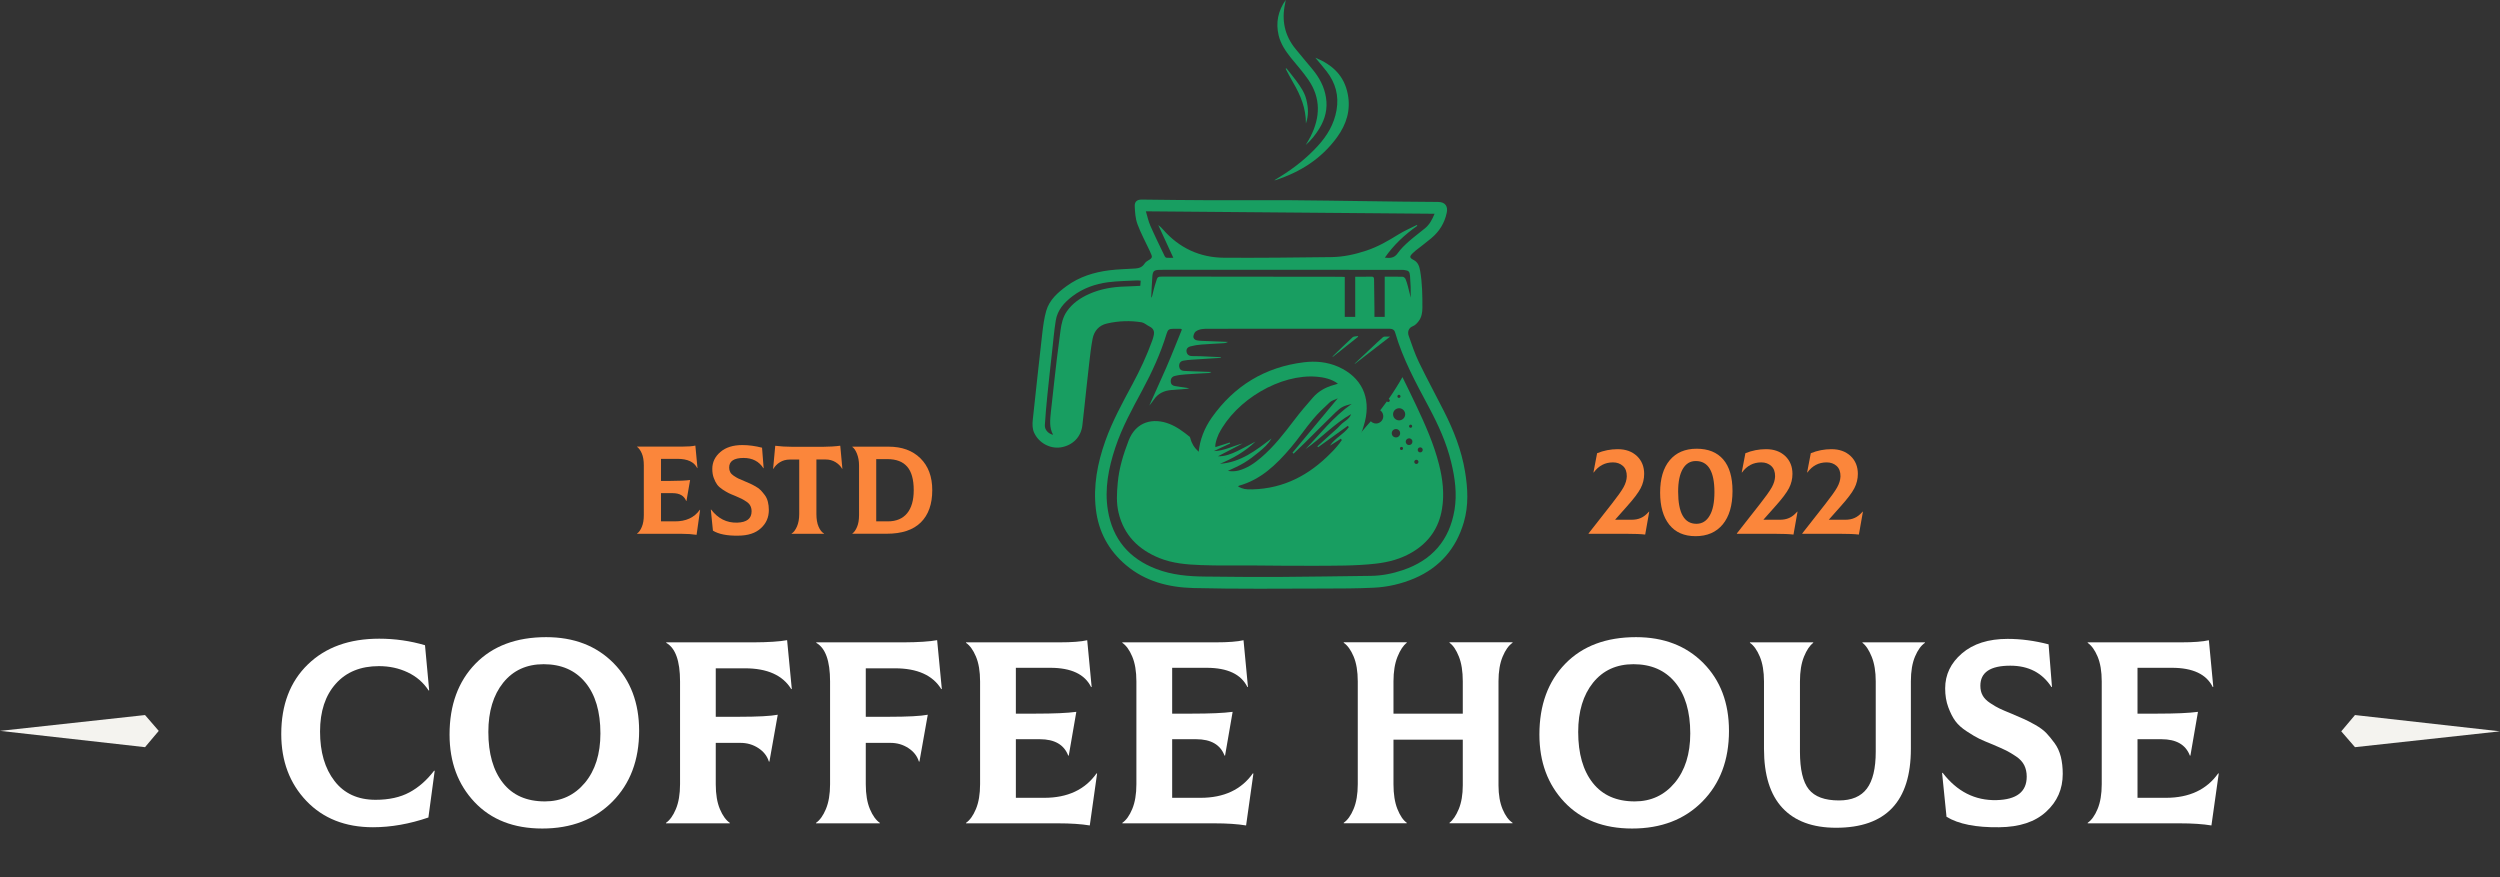 <?xml version="1.0" encoding="utf-8"?>
<!-- Generator: Adobe Illustrator 26.2.1, SVG Export Plug-In . SVG Version: 6.00 Build 0)  -->
<svg version="1.1" id="Design" xmlns="http://www.w3.org/2000/svg" xmlns:xlink="http://www.w3.org/1999/xlink" x="0px" y="0px"
	 width="389.94px" height="136.79px" viewBox="0 0 389.94 136.79" enable-background="new 0 0 389.94 136.79" xml:space="preserve">
<rect x="0" y="0" width="389.94" height="136.79" fill="#333333" stroke="none"/>
<g>
	<path fill="#FFFFFF" d="M58.17,129.03c-4.31,0-7.77-1.37-10.38-4.1c-2.61-2.74-3.92-6.22-3.92-10.44c0-4.55,1.38-8.17,4.14-10.85
		s6.47-4.02,11.13-4.02c2.46,0,4.85,0.34,7.15,1.02l0.65,7.03l-0.08,0.04c-0.81-1.25-1.9-2.19-3.27-2.84
		c-1.37-0.65-2.86-0.97-4.49-0.97c-2.84,0-5.09,0.91-6.72,2.74c-1.64,1.83-2.46,4.31-2.46,7.46c0,3.2,0.75,5.77,2.26,7.72
		c1.5,1.95,3.64,2.93,6.4,2.93c2.09,0,3.85-0.39,5.28-1.16c1.44-0.77,2.72-1.9,3.86-3.39l0.08,0.04l-0.98,7.27
		C63.9,128.51,61.01,129.03,58.17,129.03z"/>
	<path fill="#FFFFFF" d="M84.58,129.23c-4.44,0-7.96-1.37-10.56-4.12s-3.9-6.26-3.9-10.54c0-4.6,1.35-8.29,4.04-11.05
		s6.37-4.14,11.03-4.14c4.33,0,7.83,1.35,10.5,4.04c2.67,2.7,4,6.22,4,10.58c0,4.55-1.39,8.23-4.16,11.03
		C92.75,127.83,89.1,129.23,84.58,129.23z M84.99,125c2.55,0,4.62-0.97,6.24-2.9c1.61-1.94,2.42-4.5,2.42-7.7
		c0-3.41-0.79-6.07-2.36-7.96c-1.57-1.9-3.74-2.84-6.5-2.84c-2.65,0-4.75,0.96-6.3,2.88c-1.54,1.92-2.32,4.48-2.32,7.68
		c0,3.39,0.76,6.04,2.28,7.96C79.96,124.04,82.14,125,84.99,125z"/>
	<path fill="#FFFFFF" d="M122.77,99.85l0.73,7.6l-0.08,0.04c-1.33-2.17-3.74-3.25-7.23-3.25h-4.55v7.56h3.58
		c2.98,0,5.01-0.11,6.09-0.32l-1.3,7.31h-0.08c-0.27-0.87-0.82-1.57-1.65-2.11s-1.75-0.81-2.78-0.81h-3.86v6.46
		c0,1.57,0.22,2.86,0.65,3.88s0.95,1.73,1.54,2.13v0.08h-9.95v-0.08c0.6-0.41,1.11-1.12,1.54-2.15s0.65-2.32,0.65-3.86v-16.05
		c0-3.2-0.72-5.2-2.15-6.01v-0.08h13.61C119.83,100.18,121.58,100.07,122.77,99.85z"/>
	<path fill="#FFFFFF" d="M146.17,99.85l0.73,7.6l-0.08,0.04c-1.33-2.17-3.74-3.25-7.23-3.25h-4.55v7.56h3.58
		c2.98,0,5.01-0.11,6.09-0.32l-1.3,7.31h-0.08c-0.27-0.87-0.82-1.57-1.65-2.11c-0.83-0.54-1.75-0.81-2.78-0.81h-3.86v6.46
		c0,1.57,0.22,2.86,0.65,3.88s0.95,1.73,1.54,2.13v0.08h-9.95v-0.08c0.6-0.41,1.11-1.12,1.54-2.15s0.65-2.32,0.65-3.86v-16.05
		c0-3.2-0.72-5.2-2.15-6.01v-0.08h13.61C143.23,100.18,144.98,100.07,146.17,99.85z"/>
	<path fill="#FFFFFF" d="M171.04,120.62l0.08,0.04l-1.14,8.09c-1.33-0.22-2.98-0.33-4.96-0.33h-14.34v-0.08
		c0.6-0.41,1.11-1.12,1.54-2.15s0.65-2.32,0.65-3.86v-16.05c0-1.57-0.22-2.86-0.65-3.88s-0.95-1.73-1.54-2.13v-0.08h14.59
		c1.92,0,3.36-0.11,4.31-0.33l0.69,7.27l-0.08,0.04c-0.98-2-3.1-3.01-6.38-3.01h-5.36v7.15h3.09c2.82,0,4.93-0.09,6.34-0.28
		l-1.18,6.83h-0.08c-0.65-1.71-2.13-2.56-4.43-2.56h-3.74v9.14h4.43C166.53,124.44,169.25,123.16,171.04,120.62z"/>
	<path fill="#FFFFFF" d="M195.42,120.62l0.08,0.04l-1.14,8.09c-1.33-0.22-2.98-0.33-4.96-0.33h-14.34v-0.08
		c0.6-0.41,1.11-1.12,1.54-2.15s0.65-2.32,0.65-3.86v-16.05c0-1.57-0.22-2.86-0.65-3.88s-0.95-1.73-1.54-2.13v-0.08h14.59
		c1.92,0,3.36-0.11,4.31-0.33l0.69,7.27l-0.08,0.04c-0.98-2-3.1-3.01-6.38-3.01h-5.36v7.15h3.09c2.82,0,4.93-0.09,6.34-0.28
		l-1.18,6.83H191c-0.65-1.71-2.13-2.56-4.43-2.56h-3.74v9.14h4.43C190.91,124.44,193.63,123.16,195.42,120.62z"/>
	<path fill="#FFFFFF" d="M235.92,100.26c-0.6,0.41-1.11,1.12-1.54,2.15s-0.65,2.32-0.65,3.86v16.21c0,1.49,0.22,2.74,0.65,3.76
		c0.43,1.02,0.95,1.71,1.54,2.09v0.08h-9.83v-0.08c0.54-0.41,1.02-1.12,1.44-2.13c0.42-1.02,0.63-2.26,0.63-3.72v-7.11h-10.81v6.95
		c0,1.54,0.2,2.83,0.61,3.86s0.89,1.75,1.46,2.15v0.08h-9.83v-0.08c0.6-0.41,1.11-1.12,1.54-2.15s0.65-2.32,0.65-3.86v-16.05
		c0-1.57-0.22-2.86-0.65-3.88s-0.95-1.73-1.54-2.13v-0.08h9.83v0.08c-0.54,0.41-1.02,1.13-1.44,2.17s-0.63,2.32-0.63,3.84v5.04
		h10.81v-5.04c0-1.54-0.2-2.83-0.61-3.86s-0.89-1.75-1.46-2.15v-0.08h9.83V100.26z"/>
	<path fill="#FFFFFF" d="M254.57,129.23c-4.44,0-7.96-1.37-10.56-4.12c-2.6-2.75-3.9-6.26-3.9-10.54c0-4.6,1.35-8.29,4.04-11.05
		c2.69-2.76,6.37-4.14,11.03-4.14c4.33,0,7.83,1.35,10.5,4.04c2.67,2.7,4,6.22,4,10.58c0,4.55-1.39,8.23-4.16,11.03
		C262.75,127.83,259.1,129.23,254.57,129.23z M254.98,125c2.55,0,4.62-0.97,6.24-2.9c1.61-1.94,2.42-4.5,2.42-7.7
		c0-3.41-0.79-6.07-2.36-7.96c-1.57-1.9-3.74-2.84-6.5-2.84c-2.65,0-4.75,0.96-6.3,2.88c-1.54,1.92-2.32,4.48-2.32,7.68
		c0,3.39,0.76,6.04,2.28,7.96C249.96,124.04,252.14,125,254.98,125z"/>
	<path fill="#FFFFFF" d="M286.39,129.11c-3.66,0-6.45-1.03-8.37-3.09c-1.92-2.06-2.88-5.13-2.88-9.22v-10.52
		c0-1.54-0.22-2.83-0.65-3.86s-0.95-1.75-1.54-2.15v-0.08h9.87v0.08c-0.54,0.41-1.02,1.12-1.44,2.15s-0.63,2.32-0.63,3.86v10.97
		c0,2.76,0.46,4.72,1.38,5.87s2.49,1.73,4.71,1.73c1.98,0,3.43-0.62,4.35-1.85c0.92-1.23,1.38-3.15,1.38-5.75v-10.97
		c0-1.52-0.21-2.8-0.63-3.84c-0.42-1.04-0.9-1.77-1.44-2.17v-0.08h9.74v0.08c-0.6,0.41-1.11,1.12-1.54,2.13
		c-0.43,1.02-0.65,2.31-0.65,3.88v10.52C298.05,125,294.16,129.11,286.39,129.11z"/>
	<path fill="#FFFFFF" d="M311.82,129.03c-3.6,0.05-6.34-0.49-8.21-1.63l-0.69-6.83l0.08-0.04c2.25,2.93,5.05,4.35,8.41,4.27
		c3.14-0.08,4.71-1.3,4.71-3.66c0-0.68-0.13-1.27-0.39-1.79c-0.26-0.51-0.68-0.97-1.26-1.36c-0.58-0.39-1.1-0.7-1.56-0.93
		s-1.14-0.53-2.03-0.91c-0.95-0.38-1.67-0.69-2.17-0.93s-1.14-0.62-1.93-1.14c-0.79-0.51-1.38-1.05-1.79-1.61
		c-0.41-0.55-0.77-1.27-1.1-2.15c-0.33-0.88-0.49-1.86-0.49-2.95c0-2.14,0.87-3.96,2.62-5.46s4.12-2.26,7.13-2.26
		c2.06,0,4.18,0.28,6.38,0.85l0.53,6.66h-0.08c-1.44-2.22-3.58-3.33-6.42-3.33c-3.12,0-4.67,1.04-4.67,3.13
		c0,0.57,0.11,1.07,0.35,1.5c0.23,0.43,0.62,0.83,1.18,1.2c0.55,0.37,1.04,0.65,1.46,0.85c0.42,0.2,1.06,0.48,1.93,0.83
		c0.81,0.35,1.44,0.62,1.87,0.81c0.43,0.19,1.02,0.49,1.77,0.91c0.74,0.42,1.32,0.85,1.73,1.28s0.83,0.95,1.28,1.56
		s0.77,1.32,0.98,2.13c0.2,0.81,0.3,1.71,0.3,2.68c0,2.36-0.86,4.32-2.58,5.89C317.43,128.2,314.99,129,311.82,129.03z"/>
	<path fill="#FFFFFF" d="M345.99,120.62l0.08,0.04l-1.14,8.09c-1.33-0.22-2.98-0.33-4.96-0.33h-14.34v-0.08
		c0.6-0.41,1.11-1.12,1.54-2.15c0.43-1.03,0.65-2.32,0.65-3.86v-16.05c0-1.57-0.22-2.86-0.65-3.88s-0.95-1.73-1.54-2.13v-0.08h14.59
		c1.92,0,3.36-0.11,4.31-0.33l0.69,7.27l-0.08,0.04c-0.98-2-3.1-3.01-6.38-3.01h-5.36v7.15h3.09c2.82,0,4.93-0.09,6.34-0.28
		l-1.18,6.83h-0.08c-0.65-1.71-2.13-2.56-4.43-2.56h-3.74v9.14h4.43C341.48,124.44,344.2,123.16,345.99,120.62z"/>
</g>
<g>
	<g>
		<path fill="#FB863B" d="M109.16,79.51l0.04,0.02l-0.55,3.89c-0.64-0.1-1.43-0.16-2.38-0.16h-6.9v-0.04
			c0.29-0.2,0.53-0.54,0.74-1.04c0.21-0.49,0.31-1.11,0.31-1.86V72.6c0-0.76-0.1-1.38-0.31-1.87c-0.21-0.49-0.46-0.83-0.74-1.03
			v-0.04h7.02c0.92,0,1.62-0.05,2.07-0.16l0.33,3.5l-0.04,0.02c-0.47-0.96-1.49-1.45-3.07-1.45h-2.58v3.44h1.49
			c1.35,0,2.37-0.05,3.05-0.14l-0.57,3.28h-0.04c-0.31-0.82-1.02-1.23-2.13-1.23h-1.8v4.4h2.13
			C106.99,81.34,108.3,80.73,109.16,79.51z"/>
		<path fill="#FB863B" d="M115.15,83.55c-1.73,0.03-3.05-0.23-3.95-0.78l-0.33-3.28l0.04-0.02c1.08,1.41,2.43,2.09,4.05,2.05
			c1.51-0.04,2.27-0.63,2.27-1.76c0-0.33-0.06-0.61-0.19-0.86c-0.12-0.25-0.33-0.47-0.61-0.65c-0.28-0.19-0.53-0.34-0.75-0.45
			s-0.55-0.26-0.98-0.44c-0.46-0.18-0.8-0.33-1.05-0.45c-0.24-0.12-0.55-0.3-0.93-0.55s-0.66-0.5-0.86-0.77s-0.37-0.61-0.53-1.04
			c-0.16-0.42-0.23-0.9-0.23-1.42c0-1.03,0.42-1.91,1.26-2.63s1.98-1.08,3.43-1.08c0.99,0,2.01,0.14,3.07,0.41l0.25,3.2h-0.04
			c-0.69-1.07-1.72-1.6-3.09-1.6c-1.5,0-2.25,0.5-2.25,1.5c0,0.27,0.06,0.51,0.17,0.72s0.3,0.4,0.57,0.58s0.5,0.31,0.7,0.41
			c0.2,0.1,0.51,0.23,0.93,0.4c0.39,0.17,0.69,0.3,0.9,0.39s0.49,0.24,0.85,0.44c0.36,0.2,0.64,0.41,0.83,0.62
			c0.2,0.21,0.4,0.46,0.62,0.75s0.37,0.64,0.47,1.03s0.15,0.82,0.15,1.29c0,1.13-0.41,2.08-1.24,2.83
			C117.85,83.16,116.68,83.54,115.15,83.55z"/>
		<path fill="#FB863B" d="M131.06,69.52l0.33,3.58l-0.04,0.02c-0.23-0.42-0.58-0.76-1.03-1.04c-0.45-0.27-0.95-0.41-1.51-0.41h-1.47
			v8.5c0,0.79,0.11,1.46,0.34,1.98c0.23,0.53,0.51,0.88,0.85,1.07v0.04h-5.06v-0.04c0.31-0.18,0.59-0.54,0.83-1.08
			c0.24-0.54,0.36-1.2,0.36-1.96v-8.5h-1.49c-0.56,0-1.07,0.14-1.51,0.41c-0.45,0.27-0.79,0.62-1.03,1.04l-0.04-0.02l0.33-3.58
			c0.79,0.1,1.69,0.16,2.68,0.16h4.77C129.37,69.68,130.27,69.63,131.06,69.52z"/>
		<path fill="#FB863B" d="M132.94,83.26v-0.04c0.29-0.2,0.53-0.54,0.74-1.04c0.21-0.49,0.31-1.11,0.31-1.86V72.6
			c0-0.68-0.11-1.28-0.32-1.82c-0.21-0.53-0.46-0.89-0.73-1.07v-0.04h5.67c2.07,0,3.72,0.6,4.95,1.81s1.85,2.86,1.85,4.97
			c0,2.18-0.59,3.85-1.78,5.03s-2.96,1.77-5.33,1.77h-5.36V83.26z M136.67,81.32h1.82c1.3,0,2.3-0.42,2.99-1.25s1.04-2.04,1.04-3.62
			c0-1.65-0.34-2.88-1.02-3.66c-0.68-0.79-1.71-1.18-3.11-1.18h-1.72V81.32z"/>
	</g>
	<g>
		<path fill="#FB863B" d="M257.2,79.8l0.04,0.02l-0.63,3.56c-0.64-0.08-1.61-0.12-2.91-0.12h-5.92V83.2l3.63-4.63
			c0.87-1.11,1.48-1.96,1.81-2.55c0.33-0.59,0.5-1.16,0.52-1.71c0.01-0.72-0.19-1.26-0.6-1.63c-0.41-0.37-0.93-0.56-1.55-0.56
			c-1.25,0-2.25,0.53-3.01,1.58l-0.04-0.02l0.57-2.99c1.03-0.42,2.1-0.63,3.22-0.63c1.24,0,2.23,0.36,2.99,1.07
			c0.76,0.72,1.13,1.65,1.13,2.79c0,0.78-0.18,1.52-0.54,2.22c-0.36,0.7-1.08,1.66-2.18,2.88l-1.82,2.05h2.54
			c0.57,0,1.07-0.09,1.48-0.28C256.35,80.62,256.77,80.28,257.2,79.8z"/>
		<path fill="#FB863B" d="M264.47,83.63c-1.79,0-3.15-0.6-4.1-1.79s-1.43-2.86-1.43-5.01c0-2.18,0.5-3.86,1.5-5.05
			s2.4-1.79,4.2-1.79c1.8,0,3.18,0.56,4.14,1.67c0.96,1.11,1.45,2.76,1.45,4.93c0,2.24-0.51,3.97-1.52,5.2
			C267.69,83.02,266.28,83.63,264.47,83.63z M264.6,81.7c0.89,0,1.58-0.43,2.07-1.28c0.5-0.85,0.74-2.07,0.74-3.66
			c0-3.23-0.97-4.85-2.91-4.85c-0.87,0-1.55,0.41-2.03,1.24c-0.48,0.83-0.72,2-0.72,3.53C261.75,80.02,262.7,81.7,264.6,81.7z"/>
		<path fill="#FB863B" d="M280.33,79.8l0.04,0.02l-0.63,3.56c-0.64-0.08-1.61-0.12-2.91-0.12h-5.92V83.2l3.63-4.63
			c0.87-1.11,1.48-1.96,1.81-2.55c0.33-0.59,0.5-1.16,0.52-1.71c0.01-0.72-0.19-1.26-0.6-1.63c-0.41-0.37-0.93-0.56-1.55-0.56
			c-1.25,0-2.25,0.53-3.01,1.58l-0.04-0.02l0.57-2.99c1.03-0.42,2.1-0.63,3.22-0.63c1.24,0,2.23,0.36,2.99,1.07
			c0.76,0.72,1.13,1.65,1.13,2.79c0,0.78-0.18,1.52-0.54,2.22c-0.36,0.7-1.08,1.66-2.18,2.88l-1.82,2.05h2.54
			c0.57,0,1.07-0.09,1.48-0.28C279.48,80.62,279.9,80.28,280.33,79.8z"/>
		<path fill="#FB863B" d="M290.53,79.8l0.04,0.02l-0.63,3.56c-0.64-0.08-1.61-0.12-2.91-0.12h-5.92V83.2l3.63-4.63
			c0.87-1.11,1.48-1.96,1.81-2.55c0.33-0.59,0.5-1.16,0.52-1.71c0.01-0.72-0.19-1.26-0.6-1.63c-0.41-0.37-0.93-0.56-1.55-0.56
			c-1.25,0-2.25,0.53-3.01,1.58l-0.04-0.02l0.57-2.99c1.03-0.42,2.1-0.63,3.22-0.63c1.24,0,2.23,0.36,2.99,1.07
			c0.76,0.72,1.13,1.65,1.13,2.79c0,0.78-0.18,1.52-0.54,2.22c-0.36,0.7-1.08,1.66-2.18,2.88l-1.82,2.05h2.54
			c0.57,0,1.07-0.09,1.48-0.28C289.68,80.62,290.11,80.28,290.53,79.8z"/>
	</g>
</g>
<g>
	<polygon fill="#F4F3EF" points="22.62,116.54 0,114 22.62,111.53 24.76,114 	"/>
	<polygon fill="#F4F3EF" points="367.32,111.53 389.94,114.07 367.32,116.54 365.18,114.07 	"/>
</g>
<g>
	<path fill-rule="evenodd" clip-rule="evenodd" fill="#189E61" d="M208.75,57.21c-1.73-0.76-3.56-0.93-5.4-0.7
		c-6.04,0.75-10.82,3.65-14.34,8.62c-1.15,1.64-1.88,3.47-2.06,5.49c-0.26,3.1,1.28,5.76,4.1,7.06c1.93,0.89,3.94,1.07,6.01,0.81
		c5.43-0.72,9.81-3.32,13.25-7.54c1.1-1.35,1.94-2.86,2.4-4.54c0.06-0.21,0.12-0.41,0.18-0.63
		C213.85,61.94,212.34,58.82,208.75,57.21z M191.52,73.45c0.84-0.41,1.71-0.76,2.51-1.25c0.83-0.5,1.61-1.1,2.35-1.71
		c0.73-0.6,1.45-1.24,1.94-2.09c-2.43,1.85-4.82,3.73-8.04,3.94c2.03-0.84,3.93-1.91,5.55-3.47c-0.93,0.49-1.85,1.01-2.8,1.47
		c-0.96,0.46-1.94,0.86-3.06,0.83c1.28-0.67,2.57-1.35,3.85-2c-1.51,0.38-2.89,1.16-4.49,1.19c0.86-0.4,1.71-0.79,2.55-1.19
		c-0.02-0.05-0.05-0.11-0.06-0.15c-0.73,0.23-1.53,0.49-2.25,0.72c-0.02-0.28-0.02-0.31,0.03-0.58c0.09-0.5,0.35-1.19,0.49-1.47
		c2.69-5.32,9.63-9.42,15.32-8.93c0.98,0.08,2.34,0.35,3.27,1.09c-0.17-0.15,0.09,0.08,0,0c-0.29,0.09-0.49,0.17-0.69,0.21
		c-1.24,0.35-2.34,0.96-3.19,1.93c-1.02,1.15-2.02,2.34-2.95,3.56c-1.59,2.09-3.19,4.16-5.21,5.87c-1.02,0.87-2.12,1.61-3.44,1.97
		C192.68,73.52,192.12,73.55,191.52,73.45z M205.6,69.75c1.54-1.12,3.07-2.23,4.62-3.33c0.06,0.06,0.11,0.14,0.17,0.2
		c-0.81,1.12-2.16,1.7-2.95,2.89c0.57-0.35,1.13-0.7,1.71-1.09c0.02,0.14,0.18,0.18,0.15,0.21c-0.28,0.44-0.5,0.67-0.78,1.02
		c-0.24,0.31-0.67,0.75-0.95,1.02c-3.35,3.42-7.32,5.53-12.2,5.66c-1.16,0.03-1.48-0.06-2.25-0.43c0.05-0.05,0.08-0.12,0.12-0.14
		c3.44-0.95,5.84-3.3,8.06-5.9c1.24-1.45,2.29-3.04,3.52-4.49c0.78-0.93,1.67-1.77,2.57-2.6c0.29-0.28,0.75-0.4,1.27-0.64
		c-2.43,2.92-4.75,5.7-7.06,8.48c0.06,0.05,0.11,0.11,0.17,0.15c0.64-0.61,1.27-1.24,1.91-1.85c1.53-1.51,3.04-3.06,4.6-4.56
		c0.9-0.87,1.3-1.04,2.55-1.35c-2.92,2.05-4.91,4.69-7.2,7.05c2.45-1.71,4.48-3.97,7.11-5.46c-0.28,0.84-1.12,1.12-1.65,1.7
		c-0.55,0.61-1.21,1.13-1.82,1.7c-0.6,0.55-1.21,1.09-1.8,1.64C205.51,69.64,205.55,69.7,205.6,69.75z"/>
	<g>
		<path fill-rule="evenodd" clip-rule="evenodd" fill="#189E61" d="M228.5,73.49c-0.55-3.28-1.75-6.33-3.24-9.28
			c-1.3-2.58-2.69-5.12-3.95-7.73c-0.64-1.32-1.1-2.73-1.59-4.11c-0.19-0.54-0.08-1.22,0.67-1.5c0.34-0.13,0.64-0.46,0.87-0.76
			c0.48-0.61,0.6-1.36,0.6-2.12c0.01-1.92-0.02-3.83-0.35-5.73c-0.12-0.69-0.32-1.34-1-1.7c-0.67-0.35-0.71-0.53-0.15-1.08
			c0.14-0.14,0.3-0.28,0.46-0.41c0.8-0.63,1.63-1.24,2.41-1.9c1.27-1.05,2.1-2.39,2.43-4.01c0.19-0.9-0.17-1.65-1.32-1.66
			c-7.68-0.04-15.36-0.21-23.05-0.27c-4.17,0-8.34,0.01-12.51,0c-3.56-0.01-7.11-0.06-10.67-0.1c-0.74-0.01-1.15,0.29-1.12,1.03
			c0.04,0.94,0.1,1.92,0.42,2.79c0.52,1.42,1.26,2.76,1.9,4.14c0.11,0.24,0.21,0.48,0.31,0.72c0.12,0.32-0.02,0.5-0.3,0.67
			c-0.29,0.17-0.62,0.36-0.8,0.64c-0.35,0.54-0.84,0.72-1.43,0.76c-1.36,0.09-2.72,0.11-4.07,0.28c-2.39,0.3-4.66,1.01-6.64,2.45
			c-1.4,1.02-2.71,2.17-3.2,3.89c-0.33,1.16-0.48,2.37-0.62,3.57c-0.51,4.46-0.99,8.92-1.47,13.38c-0.07,0.7-0.09,1.4,0.22,2.07
			c0.72,1.56,2.47,2.52,4.14,2.26c1.85-0.29,3.16-1.61,3.37-3.42c0.11-0.9,0.2-1.8,0.3-2.7c0.25-2.31,0.49-4.62,0.76-6.93
			c0.15-1.3,0.29-2.62,0.54-3.9c0.24-1.22,1-2.09,2.24-2.37c0.9-0.21,1.83-0.33,2.75-0.36c0.88-0.03,1.78,0.03,2.65,0.17
			c0.41,0.07,0.77,0.42,1.17,0.62c0.67,0.32,0.89,0.76,0.71,1.48c-0.06,0.25-0.13,0.51-0.22,0.75c-0.84,2.33-1.88,4.56-3.05,6.74
			c-1.56,2.91-3.16,5.8-4.27,8.93c-1.22,3.45-1.9,6.97-1.47,10.64c0.41,3.51,1.99,6.42,4.68,8.7c3.03,2.57,6.7,3.49,10.51,3.59
			c6.81,0.17,13.63,0.09,20.45,0.08c2.56,0,5.12-0.01,7.67-0.13c2.2-0.1,4.35-0.6,6.38-1.46c3.94-1.69,6.5-4.64,7.7-8.74
			C229.09,78.82,228.95,76.15,228.5,73.49z M177.86,44.58c-0.8,0.04-1.59,0.09-2.37,0.11c-1.93,0.05-3.81,0.37-5.58,1.15
			c-1.39,0.62-2.63,1.45-3.51,2.73c-0.61,0.88-0.84,1.9-0.98,2.93c-0.2,1.47-0.39,2.94-0.57,4.41c-0.27,2.25-0.51,4.49-0.76,6.74
			c-0.06,0.54-0.13,1.07-0.18,1.61c-0.11,1.2-0.29,2.41,0.35,3.56c-0.76-0.17-1.33-0.79-1.29-1.51c0.1-1.54,0.23-3.09,0.39-4.63
			c0.23-2.31,0.49-4.62,0.75-6.93c0.17-1.58,0.31-3.17,0.56-4.74c0.26-1.67,1.34-2.85,2.64-3.83c1.64-1.23,3.53-1.9,5.54-2.16
			c1.49-0.19,3-0.2,4.5-0.28c0.17-0.01,0.34,0.02,0.57,0.04C177.89,44.06,177.87,44.3,177.86,44.58z M179.42,35.19
			c-0.3-0.68-0.45-1.43-0.69-2.23c15.07,0.13,30.01,0.25,45.03,0.38c-0.37,0.89-0.77,1.66-1.45,2.23c-0.84,0.71-1.74,1.35-2.55,2.07
			c-0.64,0.57-1.28,1.18-1.77,1.88c-0.53,0.75-1.19,0.76-1.99,0.67c1.39-2,3.11-3.61,5.07-4.97c-0.03-0.04-0.06-0.08-0.08-0.13
			c-0.97,0.49-1.97,0.92-2.89,1.49c-1.59,0.99-3.2,1.92-4.99,2.51c-1.77,0.59-3.59,0.99-5.45,1.01c-5.57,0.07-11.15,0.13-16.72,0.1
			c-3.82-0.02-7.03-1.53-9.56-4.43c-0.21-0.24-0.43-0.47-0.72-0.67c0.77,1.68,1.54,3.36,2.35,5.11c-0.41,0-0.75,0.02-1.07-0.01
			c-0.1-0.01-0.22-0.13-0.27-0.23C180.91,38.4,180.13,36.81,179.42,35.19z M179.72,46.12c-0.03,0.11-0.07,0.22-0.16,0.32
			c0.06-1.11,0.09-2.21,0.18-3.32c0.07-0.86,0.27-1.01,1.14-1.03c0.66-0.01,1.32-0.01,1.98-0.01c11.92,0,23.85,0,35.77,0.01
			c0.13,0,0.26,0,0.39,0.02c0.7,0.1,0.85,0.21,0.91,0.93c0.09,1.12,0.13,2.25,0.11,3.39c-0.15-0.59-0.29-1.18-0.44-1.76
			c-0.11-0.39-0.21-0.78-0.37-1.15c-0.07-0.15-0.28-0.34-0.43-0.35c-0.93-0.03-1.87-0.02-2.82-0.02c0,2.13,0,4.19,0,6.27
			c-0.5,0-1.01,0-1.6,0c0-0.42,0-0.82,0-1.22c-0.02-1.54-0.05-3.07-0.06-4.61c0-0.34-0.1-0.46-0.45-0.44
			c-0.82,0.02-1.63,0.01-2.49,0.01c0,2.11,0,4.17,0,6.26c-0.54,0-1.04,0-1.63,0c0-2.05,0-4.11,0-6.22
			c-0.23-0.01-0.37-0.03-0.51-0.03c-9.26-0.01-18.52-0.02-27.78-0.03c-0.91,0-0.92,0-1.17,0.88
			C180.05,44.71,179.89,45.42,179.72,46.12z M226.87,79.53c-0.79,4.76-3.53,7.87-8.08,9.4c-1.6,0.54-3.25,0.87-4.94,0.89
			c-4.84,0.06-9.68,0.14-14.52,0.17c-3.77,0.02-7.55-0.02-11.32-0.06c-2.61-0.02-5.21-0.24-7.67-1.19
			c-4.24-1.62-6.81-4.67-7.54-9.17c-0.54-3.34,0.11-6.58,1.16-9.75c1.04-3.14,2.63-6.02,4.19-8.92c1.53-2.84,2.87-5.75,3.81-8.84
			c0.2-0.66,0.38-0.77,1.08-0.78c0.38,0,0.76,0.01,1.14,0.01c0.02,0,0.05,0.03,0.17,0.1c-0.81,1.98-1.59,3.99-2.45,5.97
			c-0.85,1.98-1.78,3.92-2.64,5.91c0.22-0.29,0.46-0.56,0.66-0.86c0.66-1.03,1.64-1.49,2.82-1.58c0.78-0.06,1.57-0.12,2.36-0.18
			c0.1-0.01,0.2-0.05,0.41-0.09c-0.82-0.12-1.52-0.23-2.21-0.34c-0.39-0.06-0.65-0.24-0.69-0.66c-0.04-0.46,0.18-0.8,0.59-0.91
			c0.57-0.15,1.17-0.22,1.76-0.26c1.19-0.09,2.39-0.14,3.59-0.21c0.14-0.01,0.27-0.06,0.4-0.16c-1.01-0.04-2.03-0.07-3.04-0.11
			c-0.41-0.02-0.82-0.03-1.23-0.06c-0.45-0.03-0.7-0.25-0.75-0.64c-0.06-0.5,0.14-0.85,0.62-0.95c0.45-0.09,0.92-0.13,1.39-0.16
			c1.46-0.1,2.92-0.19,4.37-0.28c0.04,0,0.08-0.02,0.12-0.03c0-0.03,0-0.06,0-0.08c-1.06-0.05-2.11-0.11-3.17-0.15
			c-0.44-0.02-0.88-0.01-1.32-0.02c-0.5-0.01-0.8-0.25-0.87-0.68c-0.06-0.38,0.12-0.7,0.6-0.83c0.56-0.15,1.14-0.25,1.72-0.29
			c1.17-0.09,2.33-0.14,3.5-0.21c0.22-0.01,0.44-0.07,0.66-0.2c-1.34-0.05-2.68-0.11-4.02-0.16c-0.28-0.01-0.55-0.03-0.83-0.08
			c-0.34-0.06-0.59-0.3-0.56-0.63c0.03-0.27,0.17-0.61,0.37-0.76c0.59-0.43,1.33-0.42,2.02-0.42c9.38-0.01,18.76-0.01,28.14-0.01
			c0.45,0,0.81,0.12,0.94,0.6c1.19,4.12,3.24,7.85,5.24,11.6c1.47,2.75,2.77,5.58,3.5,8.63C226.95,74.57,227.28,77.03,226.87,79.53z
			"/>
		<path fill-rule="evenodd" clip-rule="evenodd" fill="#189E61" d="M208.56,21.39c1.45-2,2.15-4.22,1.66-6.71
			c-0.55-2.87-2.39-4.59-5.06-5.68c0.63,0.76,1.23,1.44,1.78,2.16c1.37,1.78,1.92,3.76,1.53,6.01c-0.38,2.19-1.46,3.99-2.92,5.59
			c-1.71,1.87-3.68,3.44-5.84,4.77c-0.15,0.09-0.3,0.19-0.45,0.28s-0.3,0.18-0.48,0.29c0.07,0.02,0.08,0.03,0.09,0.02
			C202.8,26.86,206.13,24.75,208.56,21.39z"/>
		<path fill-rule="evenodd" clip-rule="evenodd" fill="#189E61" d="M201.37,9.04c0.91,1.13,1.89,2.21,2.7,3.4
			c1.97,2.85,1.87,5.84,0.35,8.85c-0.23,0.46-0.51,0.89-0.76,1.33c0.86-0.75,1.56-1.64,2.16-2.63c0.88-1.46,1.27-3.02,1.01-4.72
			c-0.25-1.71-1.04-3.17-2.13-4.48c-0.87-1.05-1.76-2.09-2.62-3.15c-1.71-2.09-2.21-4.47-1.63-7.09c0.04-0.18,0.06-0.37,0.09-0.56
			c-1.19,1.69-1.58,3.54-1.1,5.54C199.77,6.88,200.53,7.99,201.37,9.04z"/>
		<path fill-rule="evenodd" clip-rule="evenodd" fill="#189E61" d="M203.76,15.54c-0.27-1.11-0.9-2.01-1.55-2.9
			c-0.5-0.68-1.04-1.33-1.56-1.99c-0.04,0.03-0.08,0.05-0.12,0.08c0.38,0.71,0.74,1.43,1.15,2.12c1.17,1.98,2.03,4.06,2.01,6.41
			C204.13,18.02,204.07,16.79,203.76,15.54z"/>
		<path fill-rule="evenodd" clip-rule="evenodd" fill="#189E61" d="M220.9,63.26c-0.69-1.47-1.41-2.92-2.15-4.44
			c-0.7,1.23-1.42,2.37-2.15,3.41c0.07,0.02,0.14,0.07,0.16,0.15c0.05,0.13-0.02,0.27-0.15,0.31c-0.11,0.04-0.22,0-0.28-0.09
			c-0.35,0.49-0.7,0.95-1.05,1.4c0.18,0.13,0.33,0.31,0.41,0.54c0.21,0.59-0.09,1.24-0.68,1.45c-0.43,0.16-0.9,0.03-1.2-0.28
			c-1.97,2.15-2.83,3.76-4.83,4.85c-0.01,0.05-1.19,0.05-1.2,0.1c-0.28,1.03-0.79,1.95-1.46,2.78c-2.1,2.58-4.78,4.16-8.1,4.61
			c-1.05,0.14-2.09,0.08-3.09-0.26c-0.64-0.07-1.28-0.23-1.89-0.52c-1.72-0.8-3.9-2.01-3.72-3.95c0.05-0.59-0.77-1.18-0.57-1.72
			c-3.26-1.29-3.2-3.33-3.37-3.46c-1-0.8-2.02-1.58-3.23-2.04c-2.44-0.94-5.15-0.41-6.32,2.64c-0.82,2.14-1.49,4.3-1.69,6.59
			c-0.14,1.55-0.24,3.11,0.13,4.64c0.83,3.49,3.08,5.73,6.33,7.06c2.09,0.85,4.3,1.03,6.51,1.11c2.73,0.11,5.47,0.04,8.21,0.06
			c3.15,0.02,6.31,0.07,9.46,0.05c3.19-0.02,6.39,0.03,9.58-0.33c2.04-0.23,3.95-0.74,5.72-1.79c2.6-1.54,4.16-3.8,4.64-6.75
			c0.39-2.33,0.11-4.68-0.47-6.95C223.64,69.23,222.3,66.23,220.9,63.26z M219.94,66.25c0.13-0.05,0.27,0.02,0.31,0.15
			c0.05,0.13-0.02,0.27-0.15,0.31c-0.13,0.05-0.27-0.02-0.31-0.15C219.75,66.44,219.82,66.3,219.94,66.25z M218.12,61.59
			c0.13-0.05,0.27,0.02,0.31,0.15c0.05,0.13-0.02,0.27-0.15,0.31c-0.13,0.05-0.27-0.02-0.31-0.15
			C217.93,61.77,218,61.63,218.12,61.59z M217.96,68.19c-0.34,0.12-0.72-0.05-0.84-0.39s0.05-0.72,0.39-0.84
			c0.34-0.12,0.72,0.05,0.84,0.39S218.3,68.07,217.96,68.19z M218.68,70.18c-0.13,0.05-0.27-0.02-0.31-0.15
			c-0.05-0.13,0.02-0.27,0.15-0.31c0.13-0.05,0.27,0.02,0.31,0.15C218.87,69.99,218.8,70.13,218.68,70.18z M218.55,65.51
			c-0.49,0.18-1.04-0.08-1.21-0.57c-0.18-0.49,0.08-1.04,0.57-1.21c0.49-0.18,1.03,0.08,1.21,0.57
			C219.3,64.79,219.04,65.33,218.55,65.51z M219.96,69.39c-0.27,0.1-0.57-0.04-0.67-0.32c-0.1-0.27,0.04-0.57,0.32-0.67
			c0.27-0.1,0.57,0.04,0.67,0.31C220.37,68.99,220.23,69.29,219.96,69.39z M221.03,72.35c-0.17,0.06-0.36-0.03-0.42-0.2
			s0.03-0.36,0.2-0.42s0.36,0.03,0.42,0.2C221.29,72.1,221.2,72.28,221.03,72.35z M221.65,70.54c-0.2,0.07-0.43-0.03-0.5-0.24
			c-0.07-0.2,0.03-0.43,0.24-0.5c0.2-0.07,0.43,0.03,0.5,0.23C221.96,70.24,221.86,70.47,221.65,70.54z"/>
		<path fill-rule="evenodd" clip-rule="evenodd" fill="#189E61" d="M216.83,52.5c-0.31,0-0.58-0.01-0.85,0
			c-0.1,0-0.21,0.04-0.29,0.11c-0.29,0.25-0.57,0.5-0.84,0.76c-1.19,1.11-2.37,2.23-3.55,3.34c0.01,0.01,0.02,0.03,0.03,0.04
			C213.15,55.34,214.97,53.93,216.83,52.5z"/>
		<path fill-rule="evenodd" clip-rule="evenodd" fill="#189E61" d="M211.84,52.52c-0.01-0.03-0.02-0.07-0.03-0.1
			c-0.28,0.05-0.65,0.02-0.83,0.18c-1.07,0.98-2.1,2-3.14,3.01c0.02,0.02,0.04,0.04,0.05,0.05
			C209.21,54.63,210.52,53.57,211.84,52.52z"/>
	</g>
</g>
</svg>
